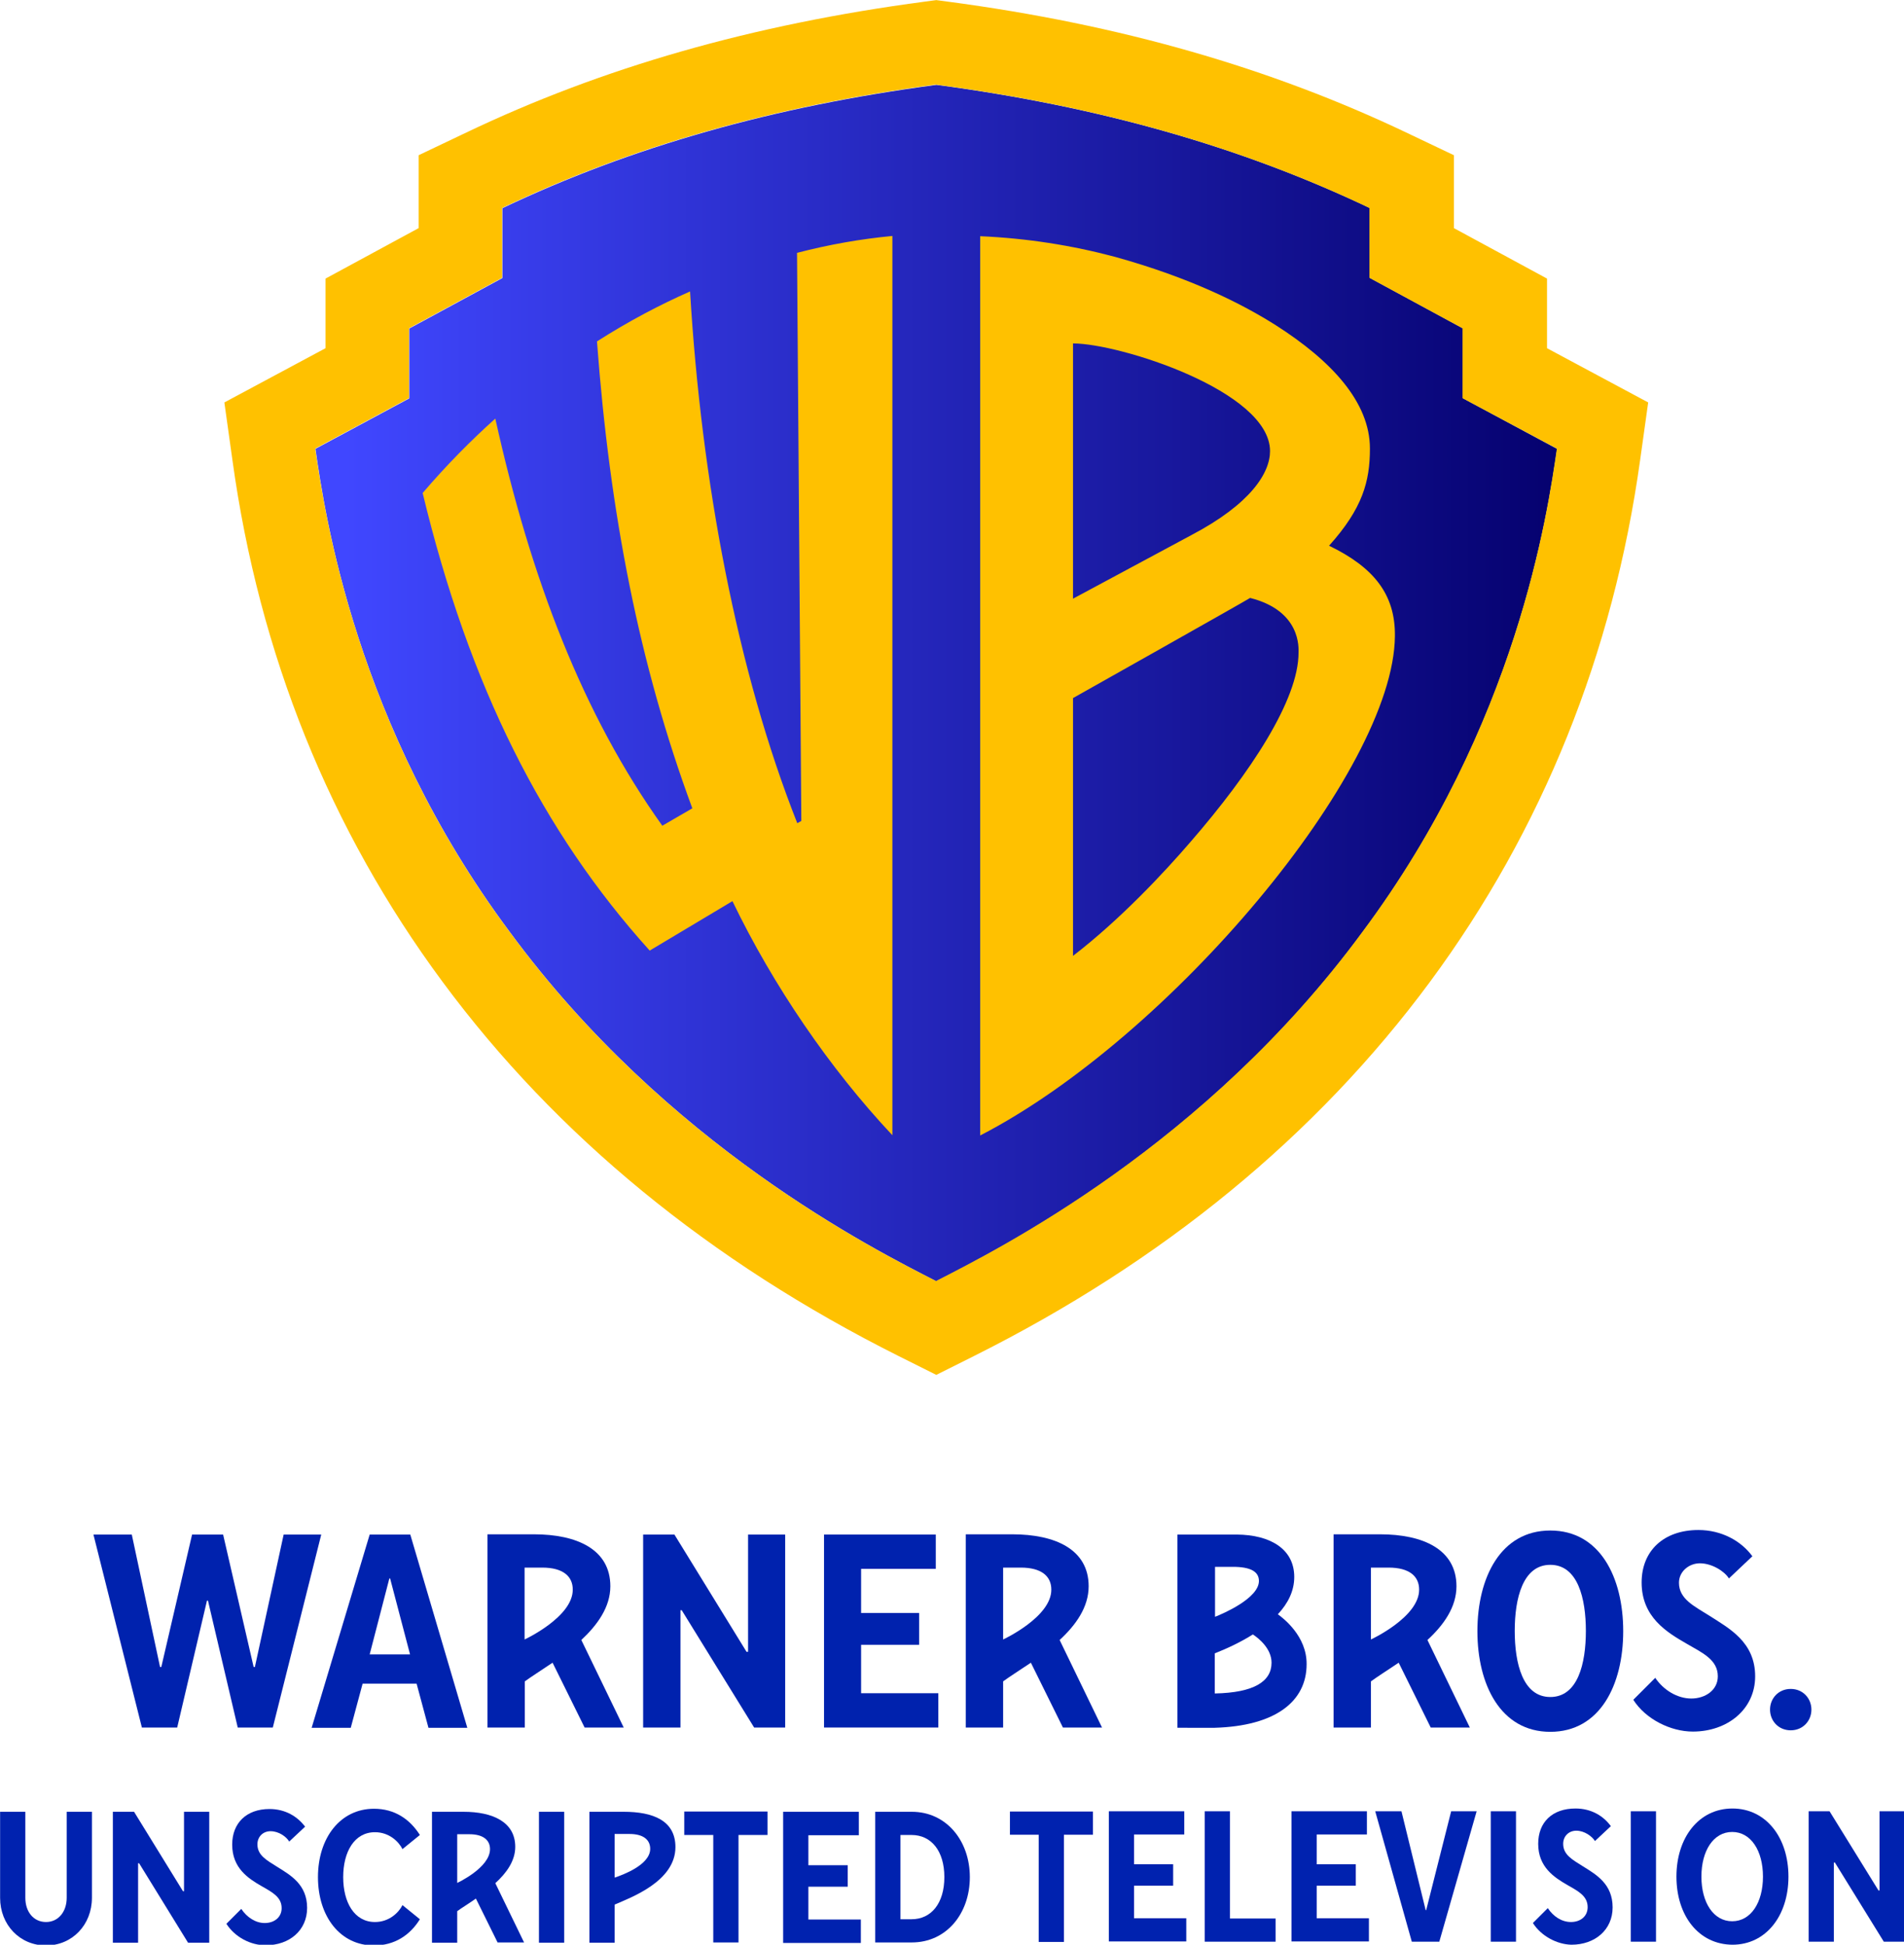 <?xml version="1.0" encoding="UTF-8" standalone="no"?>
<svg
   xmlns:dc="http://purl.org/dc/elements/1.1/"
   xmlns:cc="http://creativecommons.org/ns#"
   xmlns:rdf="http://www.w3.org/1999/02/22-rdf-syntax-ns#"
   xmlns:svg="http://www.w3.org/2000/svg"
   xmlns="http://www.w3.org/2000/svg"
   xmlns:xlink="http://www.w3.org/1999/xlink"
   xmlns:sodipodi="http://sodipodi.sourceforge.net/DTD/sodipodi-0.dtd"
   xmlns:inkscape="http://www.inkscape.org/namespaces/inkscape"
   version="1.1"
   id="Layer_1"
   x="0px"
   y="0px"
   viewBox="0 0 440.772 450.23"
   xml:space="preserve"
   sodipodi:docname="Warner_Bros._Unscripted_Television_2024.svg"
   width="440.772"
   height="450.23"
   inkscape:version="1.0 (4035a4fb49, 2020-05-01)"><defs
   id="defs114"><linearGradient
     gradientTransform="matrix(1,0,0,-1,539,820.56)"
     y2="661.261"
     x2="-148.995"
     y1="661.261"
     x1="-439.178"
     gradientUnits="userSpaceOnUse"
     id="SVGID_1_"><stop
       id="stop15"
       style="stop-color:#4047FF"
       offset="0" /><stop
       id="stop17"
       style="stop-color:#04006C"
       offset="1" /></linearGradient></defs><sodipodi:namedview
   inkscape:document-rotation="0"
   pagecolor="#ffffff"
   bordercolor="#666666"
   borderopacity="1"
   objecttolerance="10"
   gridtolerance="10"
   guidetolerance="10"
   inkscape:pageopacity="0"
   inkscape:pageshadow="2"
   inkscape:window-width="1920"
   inkscape:window-height="1009"
   id="namedview112"
   showgrid="false"
   inkscape:zoom="1.8205381"
   inkscape:cx="216.35739"
   inkscape:cy="225.16211"
   inkscape:window-x="-8"
   inkscape:window-y="-8"
   inkscape:window-maximized="1"
   inkscape:current-layer="Layer_1" /> <style
   type="text/css"
   id="style2"> .st0{clip-path:url(#SVGID_00000005255374487750062390000016272779166533056130_);} .st1{clip-path:url(#SVGID_00000013903495864598465440000000166035294797344387_);fill:url(#SVGID_00000125569881434763451330000005841382083764608388_);} .st2{clip-path:url(#SVGID_00000134244687724628592410000001363394881477948336_);} .st3{clip-path:url(#SVGID_00000010304677452270038650000005898444195691668413_);fill:#FFC100;} .st4{fill:#0022AE;} .st5{clip-path:url(#SVGID_00000084521813517549817420000001038858216753214605_);} .st6{clip-path:url(#SVGID_00000127038107944056246890000000219864440445578669_);fill:url(#SVGID_00000168116576821983129870000014392212496845117083_);} .st7{clip-path:url(#SVGID_00000163042442762676315170000013179545737763725446_);} .st8{clip-path:url(#SVGID_00000088831159399913854690000007560008342239074984_);fill:#FFC100;} .st9{fill:#FFFFFF;} .st10{clip-path:url(#SVGID_00000070077558619022467090000010493570504253192599_);} .st11{clip-path:url(#SVGID_00000153680869862812533170000018068471379319059373_);fill:#0022AE;} .st12{clip-path:url(#SVGID_00000090990890013780519240000015180053608501445023_);} .st13{clip-path:url(#SVGID_00000134960910061142485890000018269716536570373049_);fill:#FFFFFF;} .st14{clip-path:url(#SVGID_00000122001994206155795590000013184639634256485812_);} .st15{clip-path:url(#SVGID_00000175315155814278765330000015402382267236745350_);fill:url(#SVGID_00000006667868213312270850000013795242267286600100_);} .st16{clip-path:url(#SVGID_00000009590123084420428580000007725860749699261576_);fill:#FFC100;} .st17{fill:#0022AF;} .st18{clip-path:url(#SVGID_00000013192688336327194710000010585429620644672407_);} .st19{clip-path:url(#SVGID_00000134229246481398668600000005224474598851766419_);fill:url(#SVGID_00000172404227459526286160000012908756101029210286_);} .st20{clip-path:url(#SVGID_00000147192095606924837410000012061682045633448125_);fill:#FFC100;} .st21{clip-path:url(#SVGID_00000005268963069308832920000016694951826695935367_);} .st22{clip-path:url(#SVGID_00000021105511178973325760000003009258004697130122_);fill:#0022AE;} .st23{clip-path:url(#SVGID_00000110428889277743995470000015672487069474958003_);} .st24{clip-path:url(#SVGID_00000082333246509023933280000016720021798396912294_);fill:#FFFFFF;} .st25{clip-path:url(#SVGID_00000098915590456949213800000013454790206901703816_);} .st26{clip-path:url(#SVGID_00000036935695437369087450000017439389288037897918_);fill:url(#SVGID_00000044174367499314186450000014777272790530720130_);} .st27{clip-path:url(#SVGID_00000045586344718481024630000000609161519762258367_);fill:#FFC100;} .st28{clip-path:url(#SVGID_00000106834953187632505800000002508272466627548049_);} .st29{clip-path:url(#SVGID_00000130629763715969597150000015126189733023702163_);fill:url(#SVGID_00000087388805817514282460000005813240756640245124_);} .st30{clip-path:url(#SVGID_00000058561010527633320010000016235528574490580627_);fill:#FFC100;} .st31{clip-path:url(#SVGID_00000081630706057710165760000016265706378375888568_);} .st32{clip-path:url(#SVGID_00000087377687863911258990000012364957448616429480_);fill:#0022AE;} .st33{clip-path:url(#SVGID_00000010291104390268767320000010883476160343734673_);} .st34{clip-path:url(#SVGID_00000140011060165350458670000011469254986411790746_);fill:#FFFFFF;} </style> <g
   id="g109"
   transform="matrix(0.584,0,0,0.584,-71.516,-66.787)"> <g
   id="g37"> <g
   id="g35"> <defs
   id="defs5"> <rect
   id="SVGID_00000049195525452772426280000000913574580379328136_"
   x="211.4"
   y="114.4"
   width="564.4"
   height="545" /> </defs> <clipPath
   id="SVGID_00000172412817208485856080000012568365759114124674_"> <use
   xlink:href="#SVGID_00000049195525452772426280000000913574580379328136_"
   style="overflow:visible"
   id="use7"
   x="0"
   y="0"
   width="100%"
   height="100%" /> </clipPath> <g
   clip-path="url(#SVGID_00000172412817208485856080000012568365759114124674_)"
   id="g23"> <defs
   id="defs11"> <path
   id="SVGID_00000168812102061521678400000016134959917002322850_"
   d="m 321.6,196.9 v 27.7 l -36.9,20 v 27.7 l -37.2,20 c 3.7,25.6 15.8,109.4 77.1,191.6 62.3,84.7 144.3,125.7 169,138.4 24.7,-12.6 106.7,-53.7 169,-138.4 61.3,-82.2 73.3,-166 77.1,-191.6 l -37.2,-20 v -27.7 l -36.9,-20 v -27.7 c -51,-24.3 -107.3,-40.3 -171.9,-48.9 -64.8,8.6 -121,24.6 -172.1,48.9" /> </defs> <clipPath
   id="SVGID_00000016073040957785369250000010380092164914217899_"> <use
   xlink:href="#SVGID_00000168812102061521678400000016134959917002322850_"
   style="overflow:visible"
   id="use13"
   x="0"
   y="0"
   width="100%"
   height="100%" /> </clipPath> <linearGradient
   id="SVGID_00000103243986551379108830000000651745460269634471_"
   gradientUnits="userSpaceOnUse"
   x1="-7793.148"
   y1="-1269.492"
   x2="-7791.836"
   y2="-1269.492"
   gradientTransform="matrix(375.15,0,0,-375.15,2923846.2,-475864.72)"> <stop
   offset="0"
   style="stop-color:#4047FF"
   id="stop16" /> <stop
   offset="1"
   style="stop-color:#04006C"
   id="stop18" /> </linearGradient> <rect
   x="247.5"
   y="148"
   style="fill:url(#SVGID_00000103243986551379108830000000651745460269634471_)"
   width="492.1"
   height="474.3"
   clip-path="url(#SVGID_00000016073040957785369250000010380092164914217899_)"
   id="rect21" /> </g> <g
   clip-path="url(#SVGID_00000172412817208485856080000012568365759114124674_)"
   id="g33"> <defs
   id="defs26"> <rect
   id="SVGID_00000044139925020514767360000010715885398877007258_"
   x="-311.2"
   y="-114.3"
   width="1605.7"
   height="1039" /> </defs> <clipPath
   id="SVGID_00000021815050312386950310000017922154248008214180_"> <use
   xlink:href="#SVGID_00000044139925020514767360000010715885398877007258_"
   style="overflow:visible"
   id="use28"
   x="0"
   y="0"
   width="100%"
   height="100%" /> </clipPath> <path
   style="fill:#ffc100"
   d="m 735.7,252.4 v -27.6 l -36.9,-20 v -28.9 l -18.9,-9 C 626.1,141.3 566.7,124.1 498.1,115 l -4.5,-0.6 -4.5,0.6 c -68.6,9.1 -128,26.2 -181.8,51.9 l -18.9,9 v 28.9 l -36.9,20 v 27.6 l -40.1,21.5 3.2,22.9 c 10.6,76.9 38.6,146.4 83.3,206.8 45.1,61 106,110.9 180.9,148.4 l 14.8,7.4 14.8,-7.4 c 75,-37.5 135.8,-87.4 180.9,-148.4 44.6,-60.4 72.6,-130 83.3,-206.8 l 3.2,-22.9 z m 3.9,39.8 c -3.7,25.6 -15.8,109.4 -77.1,191.6 -62.3,84.7 -144.3,125.7 -169,138.4 -24.7,-12.6 -106.7,-53.7 -169,-138.4 -61.3,-82.2 -73.3,-166 -77.1,-191.6 l 37.2,-20 v -27.7 l 36.9,-20 v -27.7 c 51,-24.3 107.3,-40.3 171.9,-48.9 64.7,8.6 120.9,24.6 171.9,48.9 v 27.7 l 36.9,20 v 27.7 z M 476.2,207.9 V 564.4 C 451.4,538 428.9,505 412.8,471.6 L 380,491.2 c -42.5,-47.1 -71.6,-105 -90,-181.4 9.4,-11 19.1,-20.8 28.8,-29.5 14.1,63.6 34.7,117.3 66.2,161.4 l 11.9,-6.9 c -21,-56.8 -32.7,-116.7 -37.8,-185.1 12.7,-8.1 25.1,-14.6 36.9,-19.8 4.5,75.4 18.7,150.6 42.5,210.8 l 1.6,-0.9 -1.7,-225.2 c 12.7,-3.3 25.2,-5.5 37.8,-6.7 m 173.1,122.8 c 13.3,-14.8 16.2,-25.5 16.2,-38.5 0,-18.4 -15.2,-34.8 -37.3,-48.9 -13.4,-8.5 -33.8,-18.8 -63.7,-27.1 -17.2,-4.6 -35.1,-7.4 -53.5,-8.2 v 356.5 c 74.9,-38.6 164,-144.3 164.4,-198 0.2,-16.6 -8.5,-27.3 -26.1,-35.8 M 547.8,250.5 c 18.4,0 78.1,18.9 78.1,42.7 0,8.6 -7.6,20.9 -31.2,33.3 l -46.9,25.2 z m 46.5,197.7 c -10.5,12.2 -27.8,30.7 -46.5,45.1 V 391.1 c 0,0 67.7,-38.1 70.2,-39.7 20.3,5.1 19.2,20 19.2,21.6 0.1,18.7 -19.1,47.8 -42.9,75.2"
   clip-path="url(#SVGID_00000021815050312386950310000017922154248008214180_)"
   id="path31" /> </g> </g> </g> <g
   id="g83"> <g
   id="g59"> <path
   class="st17"
   d="m 534.3,841.7 h -11.5 v -9.2 h 32.9 v 9.2 h -11.5 v 42.5 h -10 v -42.5 z"
   id="path39" /> <path
   class="st17"
   d="m 562,832.4 h 29.9 v 9.2 H 572 v 11.8 h 15.5 v 8.5 H 572 v 12.9 h 20.7 V 884 H 562 Z"
   id="path41" /> <path
   class="st17"
   d="m 600,832.4 h 10 v 42.5 h 18.1 v 9.2 H 600 Z"
   id="path43" /> <path
   class="st17"
   d="m 634.4,832.4 h 29.9 v 9.2 h -19.9 v 11.8 h 15.5 v 8.5 h -15.5 v 12.9 h 20.7 v 9.2 h -30.7 z"
   id="path45" /> <path
   class="st17"
   d="M 667.6,832.4 H 678 l 9.6,39.2 h 0.2 l 9.9,-39.2 h 10.1 L 693,884.1 h -10.9 z"
   id="path47" /> <path
   class="st17"
   d="m 713.4,832.4 h 10 v 51.7 h -10 z"
   id="path49" /> <path
   class="st17"
   d="m 730.1,876.7 5.9,-5.9 c 2.2,3.3 5.5,5.5 9.2,5.5 3.7,0 6.6,-2.2 6.6,-5.9 0,-4.4 -3.7,-6.3 -7.9,-8.7 -5.4,-3.1 -11.7,-7.2 -11.7,-16.4 0,-8.5 5.5,-14 14.8,-14 6.3,0 11.1,3 14,7 l -6.3,5.9 c -1.1,-1.8 -4.1,-4.1 -7.4,-4.1 -3,0 -5.2,2.2 -5.2,5.2 0,4.4 3.7,6.3 7.8,8.9 5.3,3.3 11.8,7 11.8,16.3 0,8.9 -7,14.8 -16.3,14.8 -5.7,-0.1 -12,-3.4 -15.3,-8.6 z"
   id="path51" /> <path
   class="st17"
   d="m 768.9,832.4 h 10 v 51.7 h -10 z"
   id="path53" /> <path
   class="st17"
   d="m 787,858.3 c 0,-15.5 8.9,-27 22.2,-27 13.3,0 22.2,11.5 22.2,27 0,15.5 -8.9,27 -22.2,27 -13.4,-0.1 -22.2,-11.5 -22.2,-27 z m 34.3,0 c 0,-10.3 -4.8,-17.7 -12.2,-17.7 -7.4,0 -12.2,7.4 -12.2,17.7 0,10.3 4.8,17.7 12.2,17.7 7.4,0 12.2,-7.4 12.2,-17.7 z"
   id="path55" /> <path
   class="st17"
   d="m 839.4,832.4 h 8.3 l 19.4,31.4 h 0.4 v -31.4 h 10 v 51.7 h -8.3 l -19.4,-31.4 h -0.4 v 31.4 h -10 z"
   id="path57" /> </g> <g
   id="g81"> <path
   class="st17"
   d="m 326.7,846.5 c 0,-9.9 -9,-13.9 -20.5,-13.9 h -12.5 v 51.9 h 10 V 872 c 1.6,-1.2 4.6,-3 7.4,-5 l 8.6,17.4 h 10.5 l -11.4,-23.5 c 4.4,-4 7.9,-8.8 7.9,-14.4 z m -23,14.3 v -19.3 c 1.2,0 3.7,0 4.8,0 5.6,0 8.2,2.4 8.2,5.9 0,7.4 -13,13.4 -13,13.4 z"
   id="path61" /> <path
   class="st17"
   d="m 369.7,832.6 h -13.6 v 51.9 h 10 v -15.1 c 6.4,-2.8 24.1,-9.2 24.1,-22.8 0,-10.6 -9,-14 -20.5,-14 z m -3.6,26.1 v -17.3 h 5.9 c 5.6,0 8.2,2.4 8.2,5.9 0,6.4 -11.1,10.4 -14.1,11.4 z"
   id="path63" /> <path
   class="st17"
   d="m 248.5,858.5 c 0,-15.6 8.9,-27.1 22.2,-27.1 8.2,0 14.2,4.1 18.2,10.4 l -6.9,5.6 c -1.5,-3 -5.3,-6.7 -10.9,-6.7 -8.2,0 -12.6,7.8 -12.6,17.8 0,10 4.4,17.8 12.6,17.8 5.6,0 9.4,-3.7 10.9,-6.7 l 6.9,5.6 c -3.9,6.3 -10,10.4 -18.2,10.4 -13.4,0 -22.2,-11.5 -22.2,-27.1 z"
   id="path65" /> <path
   class="st17"
   d="m 469.4,832.6 h 14.5 c 13.7,0 23,11.5 23,25.9 0,14.5 -9.3,25.9 -23,25.9 h -14.5 z m 14.4,42.6 c 7.8,0 13,-6.3 13,-16.7 0,-10.4 -5.2,-16.7 -13,-16.7 h -4.4 v 33.4 z"
   id="path67" /> <path
   class="st17"
   d="m 432.9,832.6 h 30 v 9.3 h -20 v 11.9 h 15.6 v 8.5 h -15.6 v 13 h 20.8 v 9.3 h -30.8 z"
   id="path69" /> <path
   class="st17"
   d="m 336.1,832.6 h 10 v 51.9 h -10 z"
   id="path71" /> <path
   class="st17"
   d="m 167.2,832.6 h 8.4 l 19.4,31.5 h 0.4 v -31.5 h 10 v 51.9 H 197 L 177.6,853 h -0.4 v 31.5 h -10 z"
   id="path73" /> <path
   class="st17"
   d="m 212.2,877 5.9,-5.9 c 2.2,3.3 5.6,5.6 9.3,5.6 3.7,0 6.7,-2.2 6.7,-5.9 0,-4.4 -3.7,-6.3 -7.9,-8.7 -5.4,-3.1 -11.7,-7.2 -11.7,-16.5 0,-8.5 5.6,-14.1 14.8,-14.1 6.3,0 11.1,3 14.1,7 l -6.3,5.9 c -1.1,-1.9 -4.1,-4.1 -7.4,-4.1 -3,0 -5.2,2.2 -5.2,5.2 0,4.4 3.7,6.3 7.8,8.9 5.3,3.3 11.9,7 11.9,16.3 0,8.9 -7,14.8 -16.3,14.8 -6.1,0.1 -12.4,-3.3 -15.7,-8.5 z"
   id="path75" /> <path
   class="st17"
   d="m 405.2,841.8 h -11.5 v -9.3 h 33 v 9.3 h -11.5 v 42.6 h -10 z"
   id="path77" /> <path
   class="st17"
   d="m 122.5,866.7 v -34.1 h 10 v 34.1 c 0,5.6 3.3,9.6 8.2,9.6 4.9,0 8.2,-4.1 8.2,-9.6 v -34.1 h 10 v 34.1 c 0,10.7 -7.8,18.9 -18.2,18.9 -10.4,0 -18.2,-8.2 -18.2,-18.9 z"
   id="path79" /> </g> </g> <g
   id="g107"> <path
   class="st4"
   d="m 364.4,743.2 c 0,-14.6 -13.2,-20.6 -30.3,-20.6 h -18.4 v 76.6 h 14.8 v -18.3 c 2.3,-1.7 6.7,-4.5 11,-7.4 l 12.7,25.7 h 15.5 l -16.8,-34.7 c 6.3,-5.9 11.5,-13 11.5,-21.3 m -34,21.1 v -28.5 h 7 c 8.3,0 12.1,3.5 12.1,8.7 0.1,10.9 -19.1,19.8 -19.1,19.8"
   id="path85" /> <path
   class="st4"
   d="m 554,743.2 c 0,-14.6 -13.2,-20.6 -30.3,-20.6 h -18.4 v 76.6 h 14.8 v -18.3 c 2.3,-1.7 6.7,-4.5 11,-7.4 l 12.7,25.7 h 15.5 l -16.8,-34.7 c 6.4,-5.9 11.5,-13 11.5,-21.3 m -33.9,21.1 v -28.5 h 7 c 8.3,0 12.1,3.5 12.1,8.7 0.1,10.9 -19.1,19.8 -19.1,19.8"
   id="path87" /> <path
   class="st4"
   d="m 699.8,743.2 c 0,-14.6 -13.2,-20.6 -30.3,-20.6 h -18.4 v 76.6 h 14.8 v -18.3 c 2.3,-1.7 6.7,-4.5 11,-7.4 l 12.7,25.7 h 15.5 l -16.8,-34.7 c 6.4,-5.9 11.5,-13 11.5,-21.3 m -33.9,21.1 v -28.5 h 7 c 8.3,0 12.1,3.5 12.1,8.7 0.1,10.9 -19.1,19.8 -19.1,19.8"
   id="path89" /> <polygon
   class="st4"
   points="204.5,748.9 204.9,748.9 216.7,799.2 230.6,799.2 249.8,722.7 234.9,722.7 223.5,775.2 223,775.2 210.9,722.7 198.6,722.7 186.4,775.2 185.9,775.2 174.7,722.7 159.5,722.7 178.7,799.2 192.7,799.2 "
   id="polygon91" /> <path
   class="st4"
   d="m 269,722.7 -23,76.6 h 15.5 l 4.7,-17.5 h 21.4 l 4.7,17.5 h 15.4 l -22.6,-76.6 z m 0,47.5 7.8,-30.1 h 0.3 l 7.9,30.1 z"
   id="path93" /> <polygon
   class="st4"
   points="433.7,722.7 419,722.7 419,769.2 418.4,769.2 389.8,722.7 377.4,722.7 377.4,799.2 392.2,799.2 392.2,752.7 392.7,752.7 421.4,799.2 433.7,799.2 "
   id="polygon95" /> <polygon
   class="st4"
   points="449.1,722.7 449.1,799.2 494.4,799.2 494.4,785.6 463.8,785.6 463.8,766.4 486.8,766.4 486.8,753.8 463.8,753.8 463.8,736.3 493.4,736.3 493.4,722.7 "
   id="polygon97" /> <path
   class="st4"
   d="m 737,800.9 c 19.7,0 28.9,-18.6 28.9,-39.9 0,-21.3 -9.2,-39.9 -28.9,-39.9 -19.7,0 -28.9,18.7 -28.9,39.9 0,21.2 9.2,39.9 28.9,39.9 m 0,-66.2 c 10.9,0 14.1,13.3 14.1,26.2 0,13 -3.2,26.2 -14.1,26.2 -10.9,0 -14.1,-13.3 -14.1,-26.2 0,-12.9 3.2,-26.2 14.1,-26.2"
   id="path99" /> <path
   class="st4"
   d="m 800.1,754.9 c -6,-3.8 -12.1,-6.6 -12.1,-13.1 0,-4.4 3.9,-7.7 8.3,-7.7 4.9,0 9.9,3.3 11.5,6 l 9.3,-8.8 c -4.4,-6 -12.1,-10.4 -21.4,-10.4 -13.7,0 -22.5,8.2 -22.5,20.8 0,13.7 9.9,19.7 17.9,24.3 6.2,3.6 12.3,6.3 12.3,12.9 0,5.5 -5,8.8 -10.5,8.8 -5.5,0 -11,-3.3 -14.3,-8.2 l -8.7,8.7 c 4.9,7.7 14.8,12.6 23.6,12.6 13.7,0 24.7,-8.8 24.7,-21.9 0,-13.6 -10.3,-19 -18.1,-24"
   id="path101" /> <path
   class="st4"
   d="m 832.3,783.9 c -4.9,0 -8.2,3.8 -8.2,8.2 0,4.4 3.3,8.2 8.2,8.2 4.9,0 8.2,-3.8 8.2,-8.2 0,-4.4 -3.3,-8.2 -8.2,-8.2"
   id="path103" /> <path
   class="st4"
   d="m 629,754.3 c 4,-4.3 6.5,-9.2 6.5,-14.8 0,-11 -9.4,-16.7 -22.8,-16.8 h -23.5 v 76.6 H 604 c 24,-0.7 36.4,-10.4 36.4,-25.2 0.1,-11.1 -9.2,-18.2 -11.4,-19.8 m -25,-18.8 h 7.2 c 6.8,0 10.3,1.8 10.3,5.6 0,6.9 -14.5,13.1 -17.4,14.2 v -19.8 z m 0,50.2 v -15.9 c 4.8,-1.9 10.2,-4.4 15.1,-7.5 2.3,1.5 7.4,5.6 7.4,11.2 0,7.4 -6.9,11.9 -22.5,12.2"
   id="path105" /> </g> </g> </svg>
